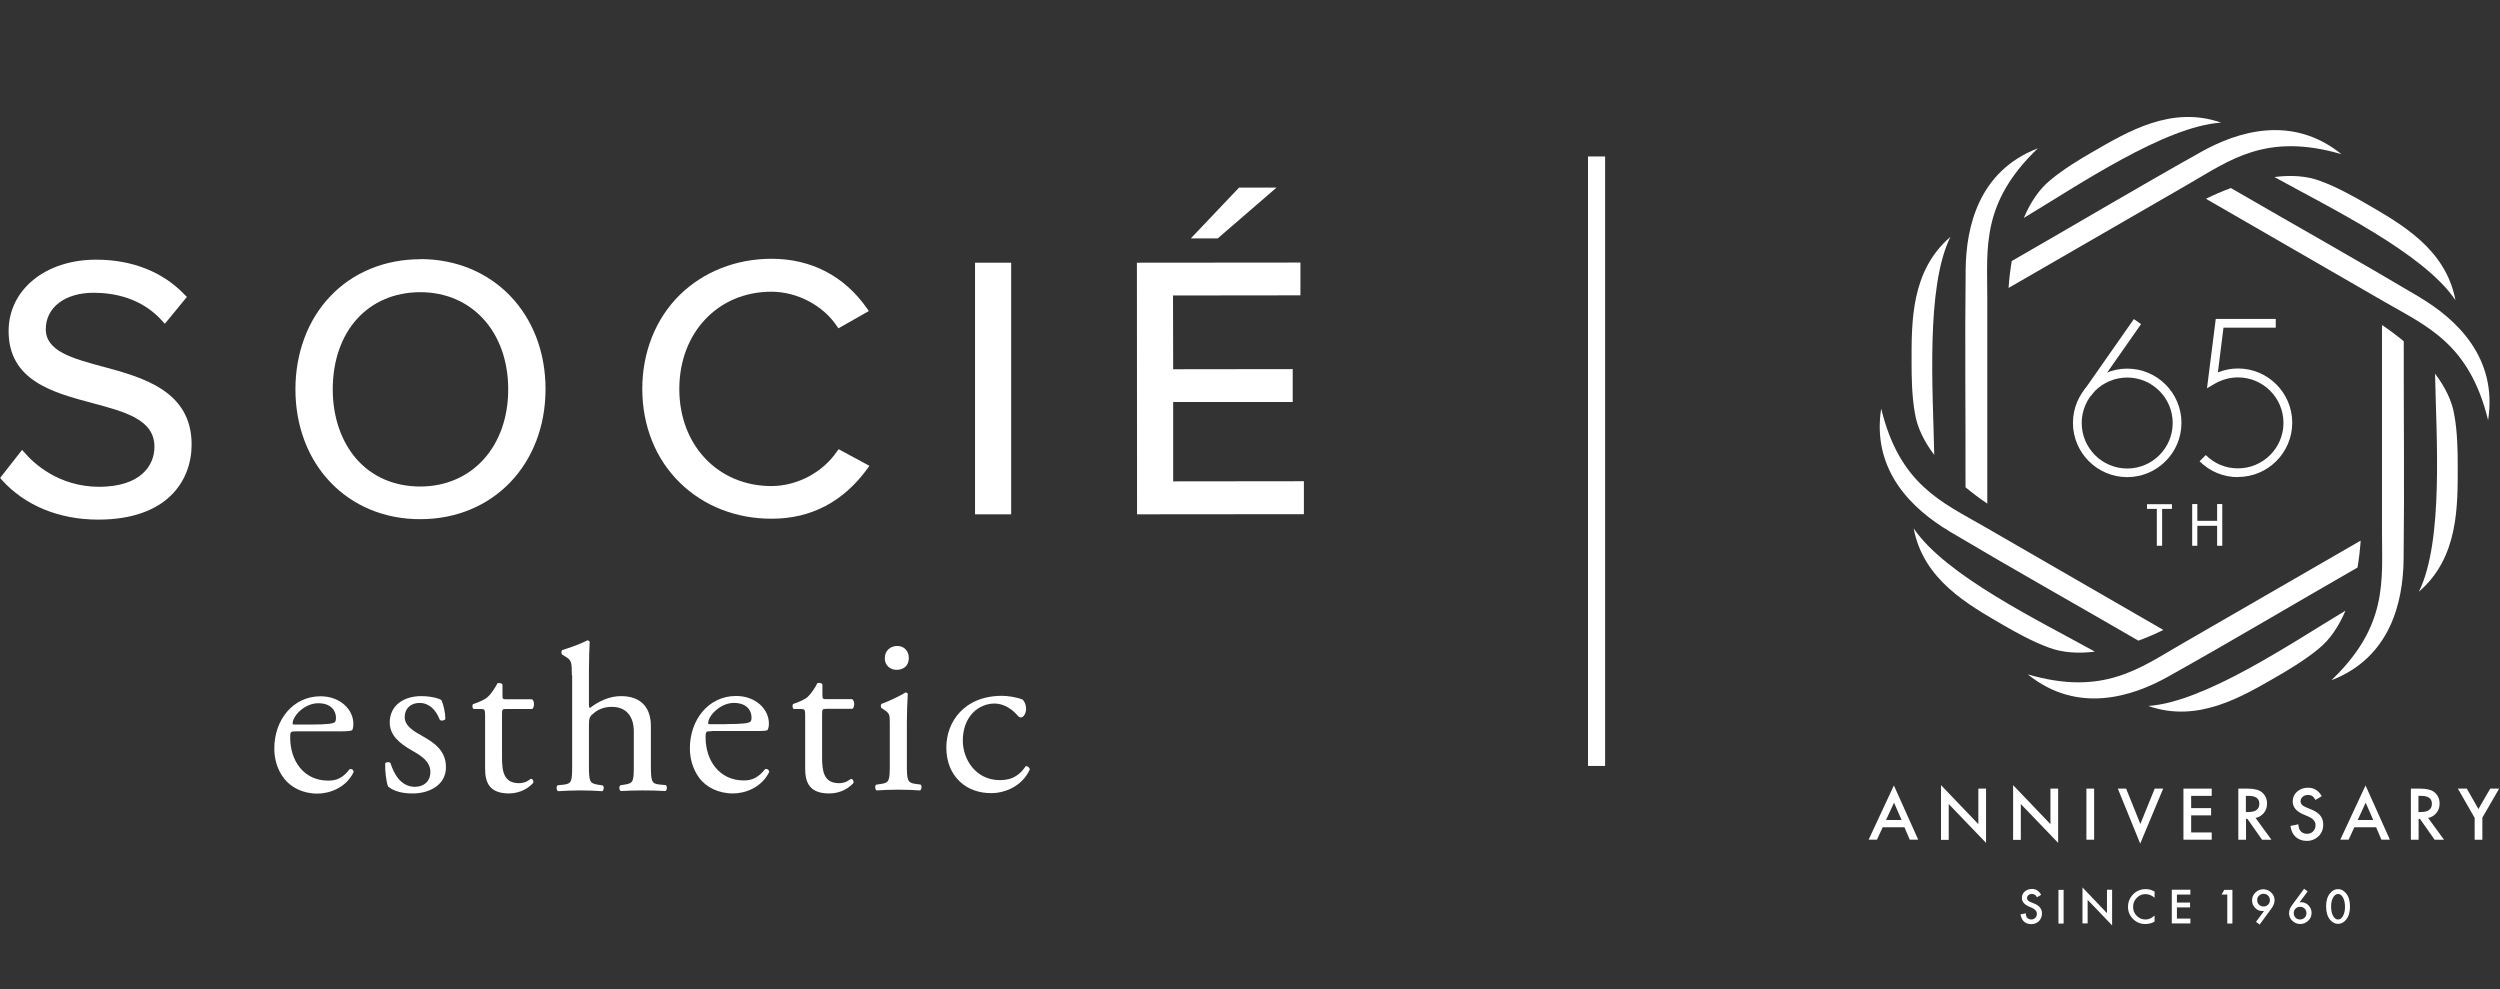 <svg width="235" height="93" viewBox="0 0 235 93" fill="none" xmlns="http://www.w3.org/2000/svg">
<rect x="0" y="0" width="235" height="93" fill="#333333" stroke="none"/>
<path d="M9.673 34.467C6.79 33.685 4.304 33.017 4.304 30.944C4.304 28.869 6.15 27.52 8.793 27.52C10.668 27.52 13.31 27.974 15.285 30.205L15.498 30.432L17.572 27.904L17.401 27.747C15.341 25.56 12.429 24.409 9.034 24.409C4.261 24.409 0.809 27.236 0.809 31.128C0.809 35.788 5 36.91 8.693 37.89C11.819 38.728 14.518 39.453 14.518 41.995C14.518 43.814 13.168 45.746 9.333 45.76C5.483 45.76 3.11 43.501 2.287 42.521L2.073 42.294L0.014 44.922L0.156 45.092C2.315 47.507 5.525 48.843 9.233 48.843C15.711 48.843 18.012 45.192 18.012 41.782C18.012 36.725 13.395 35.475 9.688 34.467" fill="white"/>
<path d="M39.503 24.368C36.165 24.368 33.139 25.618 31.023 27.877C28.92 30.093 27.77 33.204 27.77 36.599C27.77 40.008 28.934 43.105 31.037 45.307C33.168 47.566 36.179 48.816 39.518 48.801C46.336 48.801 51.28 43.659 51.28 36.57C51.28 29.482 46.322 24.354 39.503 24.354M39.518 45.733C37.074 45.733 35 44.838 33.509 43.148C32.074 41.5 31.278 39.184 31.278 36.613C31.278 31.144 34.588 27.479 39.503 27.465C44.376 27.465 47.771 31.215 47.771 36.599C47.771 41.968 44.376 45.719 39.518 45.733Z" fill="white"/>
<path d="M78.672 42.437C77.337 44.412 74.921 45.69 72.507 45.69C67.506 45.69 63.855 41.855 63.855 36.57C63.855 31.272 67.492 27.422 72.507 27.422C74.921 27.422 77.351 28.686 78.672 30.661L78.814 30.86L81.669 29.24L81.513 29.013C79.382 25.945 76.257 24.325 72.521 24.325C69.197 24.325 66.142 25.533 63.898 27.72C61.625 29.965 60.375 33.104 60.375 36.556C60.375 40.022 61.625 43.148 63.912 45.378C66.142 47.566 69.211 48.773 72.549 48.759C76.257 48.759 79.283 47.154 81.556 44.028L81.726 43.787L78.828 42.224L78.7 42.409L78.672 42.437Z" fill="white"/>
<path d="M95.049 24.694H91.654V48.347H95.049V24.694Z" fill="white"/>
<path d="M119.994 17.634H116.471L111.939 22.407H114.468L119.994 17.634Z" fill="white"/>
<path d="M122.24 27.762V24.68L106.869 24.694L106.883 48.346L122.566 48.332V45.235L110.278 45.249V37.791H121.515V34.695L110.278 34.709L110.264 27.776L122.24 27.762Z" fill="white"/>
<path d="M27.859 68.746C27.291 68.746 27.277 68.788 27.277 69.328C27.277 71.516 28.555 73.391 30.871 73.377C31.595 73.377 32.206 73.164 32.859 72.311C33.087 72.24 33.229 72.382 33.243 72.567C32.533 74.059 30.97 74.599 29.834 74.599C28.427 74.599 27.319 73.988 26.694 73.164C26.041 72.326 25.785 71.303 25.785 70.351C25.785 67.68 27.532 65.45 30.132 65.45C32.007 65.45 33.215 66.729 33.215 68.021C33.215 68.334 33.172 68.49 33.13 68.59C33.073 68.718 32.76 68.746 31.851 68.746H27.831H27.859ZM29.209 68.107C30.8 68.107 31.283 68.021 31.453 67.894C31.524 67.851 31.581 67.751 31.581 67.467C31.581 66.856 31.169 66.104 29.919 66.104C28.64 66.104 27.532 67.269 27.504 67.993C27.504 68.036 27.504 68.107 27.66 68.107H29.195H29.209Z" fill="white"/>
<path d="M41.508 65.834C41.707 66.317 41.863 67.013 41.863 67.596C41.778 67.738 41.451 67.795 41.337 67.653C40.968 66.701 40.329 66.076 39.434 66.076C38.596 66.076 38.042 66.616 38.042 67.397C38.042 68.278 38.951 68.761 39.704 69.187C40.854 69.84 41.92 70.565 41.92 72.127C41.92 73.761 40.4 74.585 38.794 74.585C37.772 74.585 37.019 74.372 36.479 73.931C36.309 73.519 36.181 72.468 36.209 71.744C36.323 71.616 36.607 71.602 36.706 71.73C37.076 72.909 37.772 73.96 39.008 73.96C39.775 73.96 40.456 73.505 40.456 72.568C40.456 71.573 39.576 71.034 38.78 70.579C37.516 69.869 36.635 69.102 36.635 67.908C36.635 66.332 37.928 65.436 39.59 65.436C40.499 65.436 41.309 65.65 41.493 65.82" fill="white"/>
<path d="M47.573 66.643C47.204 66.643 47.19 66.714 47.19 67.155V71.218C47.19 72.482 47.346 73.618 48.781 73.618C48.994 73.618 49.193 73.576 49.377 73.519C49.576 73.462 49.846 73.221 49.903 73.206C50.088 73.206 50.173 73.448 50.13 73.576C49.732 74.044 48.951 74.57 47.857 74.584C45.982 74.584 45.599 73.533 45.599 72.24V67.268C45.599 66.672 45.556 66.643 45.13 66.643H44.519C44.391 66.558 44.363 66.331 44.462 66.189C45.087 65.99 45.627 65.72 45.84 65.521C46.138 65.265 46.536 64.669 46.763 64.228C46.877 64.186 47.133 64.186 47.232 64.342V65.308C47.232 65.706 47.246 65.734 47.616 65.734H50.017C50.272 65.919 50.23 66.501 50.031 66.643H47.587H47.573Z" fill="white"/>
<path d="M53.754 63.461C53.754 62.196 53.725 62.054 53.072 61.671L52.859 61.543C52.745 61.472 52.745 61.173 52.859 61.102C53.398 60.932 54.421 60.605 55.203 60.193C55.288 60.193 55.373 60.236 55.43 60.321C55.401 60.975 55.359 62.054 55.359 63.006V66.145C55.359 66.344 55.373 66.515 55.444 66.558C56.225 65.947 57.263 65.435 58.37 65.435C60.43 65.435 61.183 66.714 61.183 68.234V71.87C61.183 73.433 61.226 73.674 62.007 73.746L62.59 73.802C62.746 73.916 62.703 74.285 62.547 74.356C61.766 74.314 61.141 74.299 60.373 74.299C59.606 74.299 58.939 74.328 58.356 74.356C58.2 74.299 58.172 73.916 58.314 73.817L58.754 73.746C59.55 73.618 59.578 73.433 59.578 71.87V68.759C59.578 67.381 58.91 66.444 57.504 66.444C56.765 66.444 56.211 66.7 55.828 67.026C55.43 67.339 55.359 67.452 55.359 68.219V71.87C55.359 73.433 55.401 73.632 56.197 73.76L56.652 73.831C56.808 73.916 56.765 74.314 56.609 74.371C55.97 74.328 55.331 74.299 54.578 74.299C53.825 74.299 53.157 74.328 52.461 74.371C52.305 74.299 52.262 73.93 52.418 73.817L52.958 73.76C53.768 73.674 53.782 73.433 53.782 71.87V63.475L53.754 63.461Z" fill="white"/>
<path d="M66.922 68.731C66.353 68.731 66.325 68.759 66.325 69.313C66.325 71.487 67.618 73.362 69.919 73.362C70.644 73.362 71.254 73.135 71.922 72.296C72.135 72.24 72.291 72.367 72.306 72.566C71.581 74.044 70.033 74.584 68.91 74.584C67.504 74.584 66.396 73.987 65.757 73.163C65.118 72.311 64.848 71.302 64.848 70.336C64.848 67.665 66.595 65.421 69.195 65.421C71.07 65.421 72.277 66.699 72.277 68.006C72.277 68.319 72.22 68.475 72.178 68.575C72.121 68.702 71.823 68.717 70.913 68.717H66.893L66.922 68.731ZM68.257 68.063C69.862 68.063 70.345 67.978 70.516 67.85C70.587 67.807 70.644 67.708 70.644 67.438C70.644 66.827 70.232 66.074 68.981 66.074C67.731 66.074 66.581 67.253 66.567 67.964C66.567 68.006 66.567 68.077 66.709 68.077H68.257V68.063Z" fill="white"/>
<path d="M77.675 66.63C77.306 66.63 77.277 66.686 77.277 67.155V71.218C77.277 72.482 77.434 73.619 78.868 73.619C79.081 73.619 79.28 73.576 79.465 73.519C79.65 73.463 79.934 73.221 80.005 73.221C80.189 73.221 80.26 73.463 80.232 73.59C79.834 74.045 79.053 74.585 77.945 74.585C76.084 74.585 75.686 73.548 75.686 72.241V67.283C75.686 66.686 75.658 66.644 75.218 66.644H74.607C74.479 66.559 74.465 66.317 74.55 66.175C75.175 65.976 75.715 65.706 75.928 65.507C76.212 65.237 76.624 64.655 76.837 64.215C76.951 64.172 77.206 64.172 77.306 64.328V65.308C77.306 65.692 77.334 65.721 77.704 65.721H80.104C80.374 65.905 80.332 66.488 80.133 66.63H77.689H77.675Z" fill="white"/>
<path d="M83.64 68.021C83.64 67.169 83.64 67.07 83.058 66.686L82.859 66.558C82.774 66.473 82.774 66.231 82.873 66.16C83.37 65.99 84.62 65.422 85.103 65.095C85.217 65.095 85.302 65.138 85.331 65.223C85.288 65.976 85.245 67.013 85.245 67.908V71.814C85.245 73.363 85.288 73.576 86.069 73.689L86.524 73.746C86.68 73.86 86.638 74.229 86.481 74.3C85.828 74.258 85.203 74.229 84.436 74.229C83.654 74.229 83.015 74.258 82.404 74.3C82.248 74.229 82.22 73.86 82.362 73.76L82.816 73.689C83.612 73.576 83.64 73.363 83.64 71.814V68.007V68.021ZM85.43 61.842C85.43 62.623 84.89 62.964 84.279 62.964C83.612 62.964 83.171 62.481 83.171 61.885C83.171 61.16 83.683 60.72 84.35 60.72C85.018 60.72 85.43 61.231 85.43 61.842Z" fill="white"/>
<path d="M96.129 65.762C96.299 65.919 96.456 66.274 96.456 66.629C96.456 67.013 96.228 67.439 95.973 67.439C95.873 67.439 95.76 67.396 95.674 67.282C95.191 66.7 94.382 66.132 93.501 66.132C91.981 66.132 90.504 67.339 90.504 69.626C90.504 71.331 91.683 73.334 93.998 73.334C95.262 73.334 95.902 72.766 96.413 72.027C96.584 71.984 96.782 72.141 96.797 72.34C96.072 73.931 94.438 74.556 93.174 74.556C92.023 74.556 90.958 74.186 90.205 73.448C89.438 72.723 88.955 71.658 88.955 70.251C88.955 67.907 90.589 65.407 94.197 65.407C94.694 65.407 95.546 65.521 96.129 65.762Z" fill="white"/>
<path d="M203.225 51.301H202.742V47.835H201.818V47.395H204.162V47.835H203.239V51.301H203.225Z" fill="white"/>
<path d="M208.41 48.958V47.381H208.893V51.302H208.41V49.426H206.549V51.302H206.066V47.381H206.549V48.958H208.41Z" fill="white"/>
<path d="M199.957 44.85C197.145 44.85 194.857 42.563 194.857 39.75C194.857 36.938 197.145 34.65 199.957 34.65C202.77 34.65 205.057 36.938 205.057 39.75C205.057 42.563 202.77 44.85 199.957 44.85ZM199.957 35.489C197.599 35.489 195.681 37.406 195.681 39.764C195.681 42.123 197.599 44.04 199.957 44.04C202.315 44.04 204.233 42.123 204.233 39.764C204.233 37.406 202.315 35.489 199.957 35.489Z" fill="white"/>
<path d="M200.583 29.994L195.893 36.699L196.568 37.171L201.259 30.467L200.583 29.994Z" fill="white"/>
<path d="M210.37 44.851C209.006 44.851 207.728 44.325 206.762 43.359L207.344 42.777C208.154 43.587 209.219 44.027 210.37 44.027C212.728 44.027 214.646 42.109 214.646 39.751C214.646 37.393 212.728 35.475 210.37 35.475C209.603 35.475 208.85 35.688 208.182 36.072L207.458 36.498L208.282 29.977H213.921V30.802H209.006L208.481 35.006C209.077 34.765 209.716 34.637 210.37 34.637C213.183 34.637 215.47 36.924 215.47 39.737C215.47 42.55 213.183 44.837 210.37 44.837V44.851Z" fill="white"/>
<path d="M190.256 20.475C195.385 17.392 203.482 11.881 208.781 11.526C204.121 9.892 200.001 12.378 196.677 14.296C195.512 14.963 193.964 15.901 192.757 16.91C191.677 17.776 190.853 19.04 190.242 20.475H190.256Z" fill="white"/>
<path d="M206.903 14.281C200.666 17.776 195.268 21 189.103 24.538C188.961 25.39 188.862 26.242 188.805 27.066C194.316 23.884 200.482 20.333 205.638 17.349C209.602 15.062 213.011 12.42 220.1 14.494C215.454 10.744 210.326 12.363 206.903 14.281Z" fill="white"/>
<path d="M181.819 42.779C181.705 36.798 180.995 27.024 183.339 22.266C179.602 25.476 179.688 30.292 179.688 34.127C179.688 35.463 179.716 37.281 180 38.829C180.213 40.207 180.895 41.543 181.833 42.779H181.819Z" fill="white"/>
<path d="M184.773 25.262C184.688 32.408 184.773 38.701 184.759 45.804C185.426 46.358 186.108 46.869 186.804 47.338C186.804 40.959 186.804 33.857 186.804 27.89C186.804 23.302 186.222 19.04 191.563 13.94C185.98 16.085 184.83 21.342 184.773 25.248V25.262Z" fill="white"/>
<path d="M196.903 61.245C191.675 58.347 182.854 54.085 179.885 49.667C180.794 54.511 185.013 56.841 188.337 58.773C189.488 59.441 191.079 60.321 192.556 60.861C193.849 61.358 195.355 61.443 196.889 61.259L196.903 61.245Z" fill="white"/>
<path d="M183.224 49.937C189.375 53.588 194.858 56.657 201.009 60.222C201.819 59.924 202.614 59.583 203.353 59.214C197.841 56.032 191.676 52.48 186.519 49.497C182.556 47.21 178.564 45.576 176.831 38.402C175.908 44.312 179.871 47.934 183.238 49.937H183.224Z" fill="white"/>
<path d="M220.458 57.41C215.329 60.493 207.232 66.005 201.934 66.36C206.593 67.993 210.713 65.507 214.037 63.59C215.202 62.922 216.75 61.984 217.958 60.976C219.037 60.109 219.861 58.845 220.472 57.41H220.458Z" fill="white"/>
<path d="M203.806 63.602C210.043 60.108 215.441 56.883 221.606 53.346C221.748 52.494 221.848 51.641 221.904 50.817C216.393 53.999 210.227 57.551 205.071 60.534C201.107 62.821 197.698 65.463 190.609 63.389C195.255 67.14 200.383 65.52 203.806 63.602Z" fill="white"/>
<path d="M228.895 35.107C229.009 41.088 229.719 50.861 227.375 55.62C231.111 52.41 231.026 47.594 231.026 43.759C231.026 42.423 230.997 40.605 230.713 39.057C230.5 37.679 229.818 36.343 228.881 35.107H228.895Z" fill="white"/>
<path d="M225.939 52.622C226.024 45.477 225.939 39.184 225.953 32.081C225.285 31.527 224.603 31.016 223.907 30.547C223.907 36.925 223.907 44.028 223.907 49.994C223.907 54.583 224.49 58.844 219.148 63.944C224.731 61.799 225.882 56.543 225.939 52.637V52.622Z" fill="white"/>
<path d="M213.793 16.64C219.021 19.538 227.857 23.799 230.811 28.217C229.902 23.373 225.683 21.043 222.359 19.111C221.208 18.444 219.617 17.563 218.14 17.023C216.847 16.526 215.341 16.441 213.807 16.64H213.793Z" fill="white"/>
<path d="M227.489 27.962C221.338 24.311 215.854 21.242 209.703 17.677C208.894 17.975 208.098 18.316 207.359 18.685C212.871 21.867 219.036 25.419 224.193 28.402C228.156 30.689 232.134 32.323 233.881 39.497C234.805 33.587 230.841 29.965 227.475 27.962H227.489Z" fill="white"/>
<path d="M191.862 84.115L191.478 84.343C191.407 84.215 191.336 84.13 191.265 84.101C191.194 84.059 191.109 84.03 190.995 84.03C190.867 84.03 190.754 84.073 190.668 84.144C190.583 84.215 190.541 84.314 190.541 84.428C190.541 84.584 190.654 84.712 190.881 84.797L191.194 84.925C191.45 85.025 191.634 85.153 191.762 85.309C191.876 85.465 191.947 85.635 191.947 85.863C191.947 86.147 191.847 86.388 191.663 86.587C191.464 86.772 191.222 86.871 190.938 86.871C190.668 86.871 190.441 86.786 190.256 86.63C190.086 86.474 189.972 86.232 189.93 85.948L190.413 85.849C190.441 86.033 190.469 86.161 190.526 86.232C190.626 86.374 190.768 86.431 190.952 86.431C191.095 86.431 191.222 86.374 191.322 86.275C191.421 86.175 191.464 86.047 191.464 85.891C191.464 85.834 191.464 85.778 191.435 85.721C191.421 85.664 191.393 85.621 191.35 85.579C191.308 85.536 191.265 85.493 191.208 85.451C191.151 85.408 191.08 85.38 191.009 85.337L190.711 85.209C190.285 85.025 190.058 84.755 190.058 84.4C190.058 84.158 190.143 83.959 190.327 83.803C190.512 83.647 190.739 83.561 191.009 83.561C191.379 83.561 191.663 83.746 191.862 84.101V84.115Z" fill="white"/>
<path d="M193.979 83.647V86.815H193.496V83.647H193.979Z" fill="white"/>
<path d="M195.754 86.801V83.42L198.055 85.835V83.633H198.538V86.986L196.237 84.585V86.801H195.754Z" fill="white"/>
<path d="M202.529 83.819V84.387C202.26 84.16 201.975 84.046 201.677 84.046C201.35 84.046 201.081 84.16 200.853 84.401C200.626 84.628 200.512 84.912 200.512 85.253C200.512 85.594 200.626 85.864 200.853 86.091C201.081 86.319 201.35 86.433 201.677 86.433C201.848 86.433 201.99 86.404 202.103 86.347C202.174 86.319 202.231 86.276 202.302 86.234C202.373 86.191 202.444 86.134 202.529 86.063V86.631C202.26 86.788 201.975 86.859 201.663 86.859C201.208 86.859 200.825 86.702 200.512 86.39C200.2 86.077 200.029 85.694 200.029 85.239C200.029 84.841 200.157 84.472 200.427 84.16C200.754 83.776 201.18 83.577 201.706 83.577C201.99 83.577 202.26 83.648 202.529 83.804V83.819Z" fill="white"/>
<path d="M205.896 84.088H204.631V84.841H205.867V85.296H204.631V86.347H205.896V86.802H204.148V83.634H205.896V84.088Z" fill="white"/>
<path d="M209.364 84.088H208.824L209.08 83.647H209.847V86.815H209.364V84.102V84.088Z" fill="white"/>
<path d="M212.418 86.915L212.063 86.659L212.816 85.636C212.816 85.636 212.745 85.636 212.716 85.636C212.688 85.636 212.659 85.636 212.645 85.636C212.389 85.636 212.162 85.537 211.977 85.338C211.793 85.139 211.693 84.912 211.693 84.642C211.693 84.358 211.793 84.102 212.006 83.903C212.219 83.69 212.46 83.591 212.745 83.591C213.029 83.591 213.284 83.69 213.497 83.903C213.711 84.102 213.81 84.344 213.81 84.628C213.81 84.869 213.711 85.139 213.497 85.423L212.389 86.929L212.418 86.915ZM212.176 84.614C212.176 84.784 212.233 84.926 212.347 85.04C212.46 85.153 212.603 85.21 212.773 85.21C212.943 85.21 213.086 85.153 213.199 85.04C213.313 84.926 213.37 84.784 213.37 84.614C213.37 84.443 213.313 84.301 213.199 84.188C213.086 84.074 212.943 84.017 212.773 84.017C212.603 84.017 212.475 84.074 212.347 84.188C212.233 84.301 212.176 84.443 212.176 84.599V84.614Z" fill="white"/>
<path d="M216.564 83.534L216.919 83.79L216.166 84.813C216.166 84.813 216.237 84.813 216.266 84.813C216.294 84.813 216.323 84.813 216.337 84.813C216.592 84.813 216.82 84.912 217.004 85.111C217.189 85.31 217.289 85.537 217.289 85.807C217.289 86.091 217.189 86.347 216.976 86.546C216.763 86.745 216.521 86.858 216.237 86.858C215.953 86.858 215.697 86.759 215.484 86.56C215.271 86.361 215.172 86.12 215.172 85.835C215.172 85.58 215.271 85.324 215.484 85.04L216.592 83.534H216.564ZM216.806 85.835C216.806 85.665 216.749 85.523 216.635 85.409C216.521 85.296 216.379 85.239 216.209 85.239C216.038 85.239 215.896 85.296 215.783 85.409C215.669 85.523 215.612 85.665 215.612 85.835C215.612 86.006 215.669 86.148 215.783 86.262C215.896 86.375 216.038 86.432 216.209 86.432C216.379 86.432 216.507 86.375 216.635 86.262C216.749 86.148 216.806 86.006 216.806 85.85V85.835Z" fill="white"/>
<path d="M218.654 85.197C218.654 84.699 218.768 84.287 219.009 83.989C219.223 83.719 219.478 83.577 219.777 83.577C220.075 83.577 220.331 83.719 220.544 83.989C220.785 84.287 220.899 84.699 220.899 85.211C220.899 85.722 220.785 86.134 220.544 86.433C220.331 86.702 220.075 86.844 219.777 86.844C219.478 86.844 219.223 86.702 219.009 86.433C218.768 86.134 218.654 85.722 218.654 85.182V85.197ZM219.123 85.211C219.123 85.566 219.18 85.85 219.308 86.091C219.436 86.319 219.578 86.433 219.777 86.433C219.975 86.433 220.117 86.319 220.245 86.091C220.373 85.864 220.43 85.58 220.43 85.239C220.43 84.898 220.373 84.614 220.245 84.373C220.117 84.145 219.961 84.032 219.777 84.032C219.592 84.032 219.436 84.145 219.308 84.373C219.18 84.6 219.123 84.884 219.123 85.211Z" fill="white"/>
<path d="M179.033 77.765H176.973L176.434 78.93H175.652L178.025 73.83L180.312 78.93H179.516L179.019 77.765H179.033ZM178.749 77.083L178.039 75.45L177.286 77.083H178.749Z" fill="white"/>
<path d="M182.455 78.931V73.803L185.964 77.468V74.13H186.688V79.23L183.18 75.579V78.945H182.455V78.931Z" fill="white"/>
<path d="M189.232 78.931V73.803L192.741 77.468V74.13H193.466V79.23L189.957 75.579V78.945H189.232V78.931Z" fill="white"/>
<path d="M196.848 74.13V78.932H196.123V74.13H196.848Z" fill="white"/>
<path d="M199.857 74.13L201.193 77.454L202.542 74.13H203.338L201.179 79.301L199.076 74.13H199.872H199.857Z" fill="white"/>
<path d="M207.901 74.812H205.969V75.963H207.844V76.644H205.969V78.25H207.901V78.932H205.244V74.13H207.901V74.812Z" fill="white"/>
<path d="M212.022 76.886L213.513 78.932H212.633L211.255 76.971H211.127V78.932H210.402V74.13H211.255C211.894 74.13 212.349 74.244 212.633 74.485C212.945 74.755 213.101 75.096 213.101 75.537C213.101 75.877 213.002 76.176 212.803 76.417C212.604 76.659 212.349 76.815 212.036 76.886H212.022ZM211.113 76.332H211.34C212.022 76.332 212.377 76.076 212.377 75.551C212.377 75.053 212.036 74.812 211.368 74.812H211.113V76.332Z" fill="white"/>
<path d="M218.241 74.84L217.659 75.195C217.545 75.01 217.446 74.882 217.346 74.826C217.247 74.754 217.105 74.726 216.949 74.726C216.75 74.726 216.579 74.783 216.451 74.897C216.324 75.01 216.253 75.152 216.253 75.323C216.253 75.564 216.423 75.749 216.778 75.891L217.261 76.09C217.645 76.246 217.943 76.445 218.113 76.672C218.298 76.9 218.383 77.184 218.383 77.51C218.383 77.951 218.241 78.32 217.943 78.604C217.645 78.888 217.275 79.045 216.835 79.045C216.423 79.045 216.068 78.917 215.798 78.675C215.528 78.434 215.358 78.079 215.301 77.638L216.039 77.482C216.068 77.766 216.125 77.965 216.21 78.064C216.366 78.278 216.579 78.377 216.863 78.377C217.091 78.377 217.275 78.306 217.432 78.15C217.588 77.993 217.659 77.809 217.659 77.567C217.659 77.468 217.659 77.382 217.616 77.311C217.588 77.24 217.545 77.155 217.488 77.098C217.432 77.027 217.361 76.971 217.275 76.914C217.19 76.857 217.091 76.8 216.963 76.743L216.494 76.544C215.841 76.26 215.514 75.862 215.514 75.323C215.514 74.968 215.656 74.655 215.926 74.413C216.196 74.172 216.551 74.044 216.963 74.044C217.517 74.044 217.943 74.314 218.256 74.854L218.241 74.84Z" fill="white"/>
<path d="M223.369 77.765H221.309L220.77 78.93H219.988L222.361 73.83L224.648 78.93H223.852L223.355 77.765H223.369ZM223.085 77.083L222.375 75.45L221.622 77.083H223.085Z" fill="white"/>
<path d="M228.242 76.886L229.734 78.932H228.853L227.475 76.971H227.348V78.932H226.623V74.13H227.475C228.115 74.13 228.569 74.244 228.853 74.485C229.166 74.755 229.322 75.096 229.322 75.537C229.322 75.877 229.223 76.176 229.024 76.417C228.825 76.659 228.569 76.815 228.257 76.886H228.242ZM227.333 76.332H227.561C228.242 76.332 228.598 76.076 228.598 75.551C228.598 75.053 228.257 74.812 227.589 74.812H227.333V76.332Z" fill="white"/>
<path d="M232.604 76.858L231.041 74.13H231.879L232.973 76.048L234.081 74.13H234.919L233.342 76.858V78.932H232.618V76.858H232.604Z" fill="white"/>
<path d="M150.879 14.708H149.273V71.999H150.879V14.708Z" fill="white"/>
</svg>
